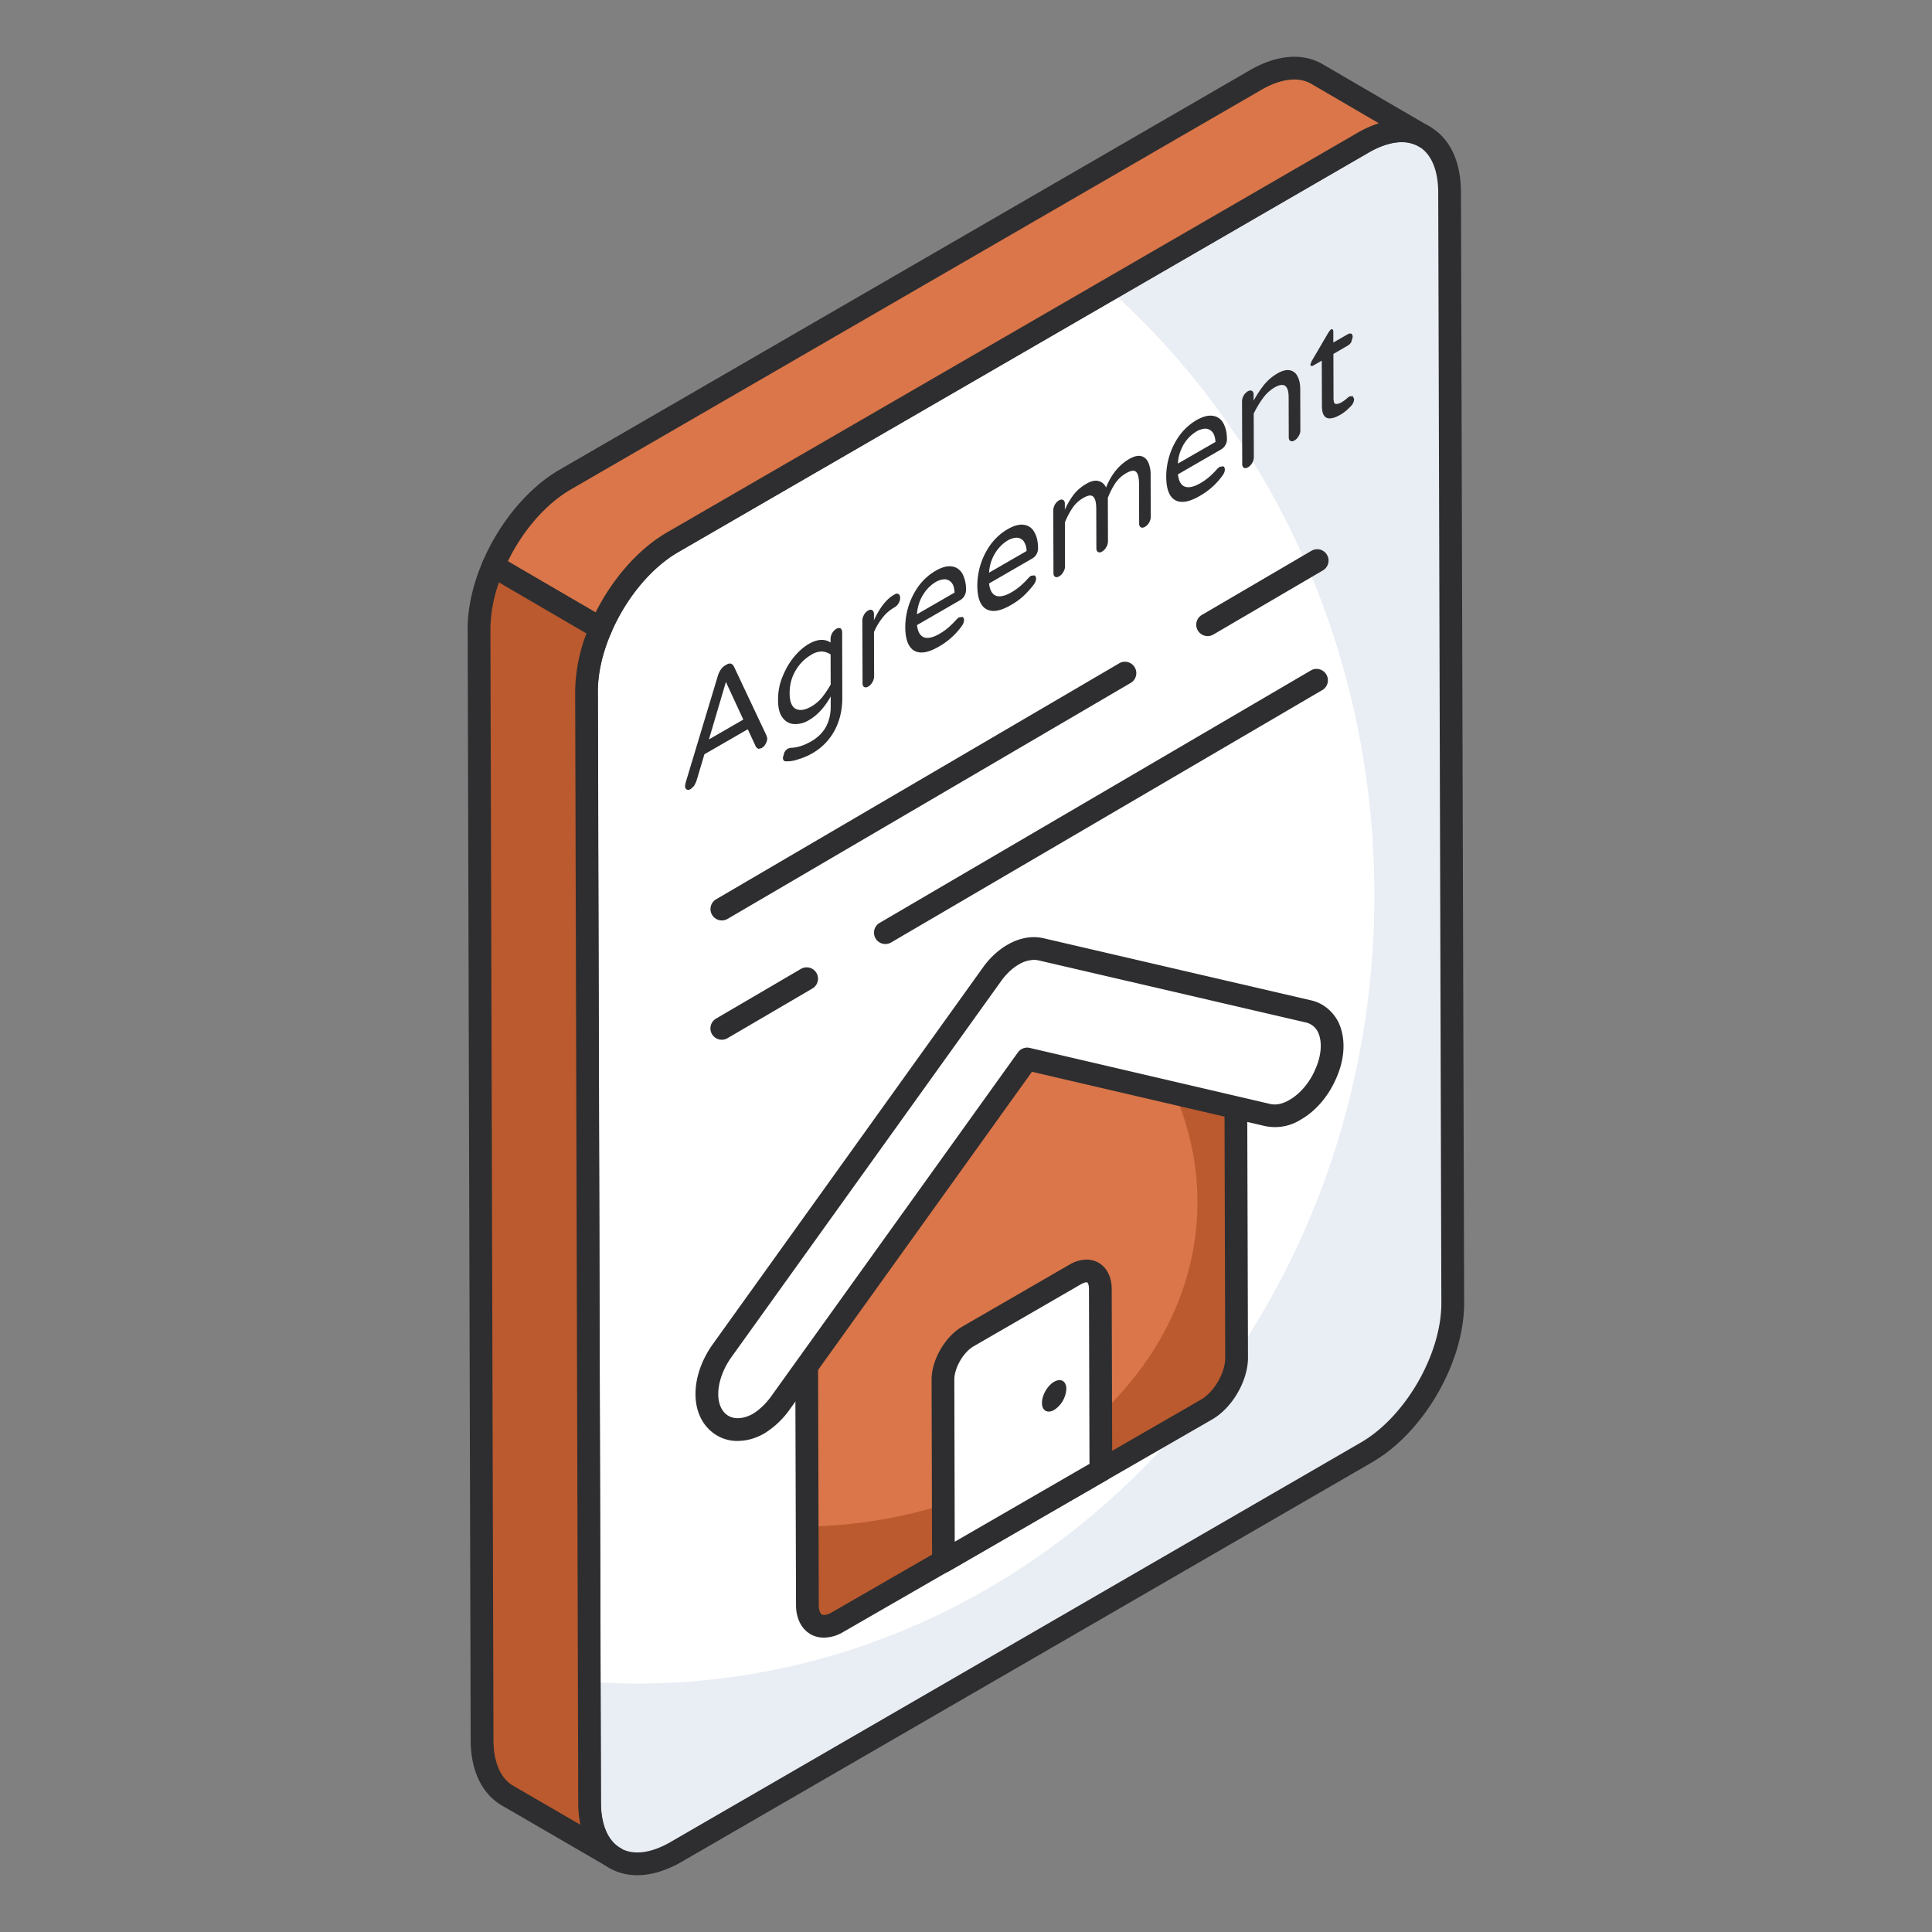<svg xmlns="http://www.w3.org/2000/svg" width="48" height="48" fill="none"><rect width="100%" height="100%" fill="#808080" stroke="none"/><path fill="#fff" d="M33.86 3.545c1.19-.689 2.153-.139 2.156 1.231l.078 27.592c.004 1.365-.952 3.026-2.141 3.714l-17.15 9.925c-1.19.689-2.152.139-2.156-1.226l-.078-27.592c-.004-1.37.953-3.03 2.142-3.72l17.15-9.924Z"/><path fill="#E9EDF4" d="M36.094 32.369c.007 1.362-.953 3.028-2.139 3.713l-17.153 9.925c-1.185.691-2.152.14-2.152-1.229l-.007-2.993c.388.029.776.043 1.164.043 10.13 0 18.339-8.767 18.339-19.589 0-6.042-2.562-11.449-6.586-15.042l6.304-3.65c1.186-.691 2.153-.14 2.153 1.229l.077 27.593Z"/><path fill="#2E2E30" d="M15.833 46.589c-.252 0-.488-.06-.698-.181-.495-.285-.77-.862-.772-1.626l-.078-27.592c-.004-1.48.999-3.22 2.283-3.964l17.15-9.925c.667-.387 1.309-.441 1.806-.155.497.285.771.864.773 1.63l.079 27.592c.003 1.477-1 3.216-2.283 3.96l-17.15 9.924c-.387.224-.764.337-1.11.337ZM34.825 3.53c-.246 0-.527.088-.825.26l-17.15 9.925c-1.106.64-2.004 2.199-2 3.474l.078 27.592c.002.553.175.957.488 1.137.317.182.758.127 1.244-.154l17.15-9.925c1.106-.64 2.004-2.197 2-3.47l-.078-27.591c-.002-.556-.175-.962-.489-1.142a.827.827 0 0 0-.418-.106Z"/><path fill="#DA7649" d="M32.718 1.839c-.392-.228-.928-.196-1.528.152l-17.15 9.924c-.751.435-1.406 1.255-1.788 2.145l2.67 1.556c.382-.889 1.037-1.709 1.79-2.144L33.86 3.548c.6-.348 1.136-.38 1.528-.152l-2.67-1.557Z"/><path fill="#2E2E30" d="M14.924 15.899a.28.28 0 0 1-.142-.039l-2.67-1.556a.282.282 0 0 1-.119-.355c.42-.979 1.132-1.83 1.907-2.278l17.15-9.925c.668-.387 1.312-.442 1.811-.151l2.671 1.557a.282.282 0 1 1-.284.488l-.001-.001c-.317-.182-.756-.129-1.243.153l-17.15 9.925c-.674.389-1.298 1.14-1.671 2.01a.281.281 0 0 1-.26.171Zm-2.307-1.954 2.181 1.271c.428-.855 1.076-1.585 1.773-1.988l17.15-9.925a2.72 2.72 0 0 1 .535-.241l-1.679-.98c-.317-.183-.758-.129-1.244.153l-17.15 9.925c-.614.355-1.188 1.011-1.566 1.785Z"/><path fill="#BA5A2E" d="m11.9 15.637.076 27.59c0 .677.24 1.152.625 1.38l2.671 1.55c-.385-.221-.625-.696-.625-1.373l-.076-27.596c-.002-.506.128-1.05.351-1.572l-2.67-1.556c-.224.522-.354 1.069-.352 1.577Z"/><path fill="#2E2E30" d="M15.273 46.44a.28.28 0 0 1-.14-.038l-.011-.006-2.662-1.545c-.494-.293-.766-.87-.766-1.624l-.075-27.59c-.003-.527.127-1.11.375-1.689a.28.28 0 0 1 .401-.132l2.67 1.556a.282.282 0 0 1 .118.356c-.217.506-.33 1.01-.328 1.458l.076 27.597c0 .546.169.945.476 1.126l.008.004a.282.282 0 0 1-.142.527Zm-2.876-31.97a3.529 3.529 0 0 0-.213 1.166l.076 27.59c0 .548.172.952.486 1.138l1.674.971a2.675 2.675 0 0 1-.054-.551l-.076-27.596a4.147 4.147 0 0 1 .28-1.45l-2.173-1.268Z"/><path fill="#fff" d="m27.97 16.713-10.034 5.873 10.034-5.873Z"/><path fill="#2E2E30" d="M17.934 22.868a.282.282 0 0 1-.143-.525l10.034-5.874a.283.283 0 0 1 .285.487L18.076 22.83a.28.28 0 0 1-.142.038Z"/><path fill="#fff" d="m32.724 13.928-2.721 1.593 2.721-1.593Z"/><path fill="#2E2E30" d="M30.004 15.803a.282.282 0 0 1-.143-.526l2.722-1.593a.282.282 0 0 1 .285.487l-2.721 1.593a.28.28 0 0 1-.143.039Z"/><path fill="#fff" d="m20.043 24.316-2.107 1.234 2.107-1.234Z"/><path fill="#2E2E30" d="M17.934 25.832a.282.282 0 0 1-.143-.526l2.108-1.234a.282.282 0 0 1 .285.487l-2.108 1.234a.28.28 0 0 1-.142.039Z"/><path fill="#fff" d="m32.727 16.89-10.73 6.282 10.73-6.281Z"/><path fill="#2E2E30" d="M21.997 23.454a.282.282 0 0 1-.142-.526l10.73-6.281a.283.283 0 0 1 .285.487l-10.73 6.281a.281.281 0 0 1-.143.039Z"/><path fill="#DA7649" d="m25.36 25.91 5.342 1.24.019 6.582c.001.474-.331 1.049-.745 1.287l-9.169 5.284c-.413.238-.748.048-.75-.426l-.018-6.55 5.322-7.418Z"/><path fill="#BA5A2E" d="M30.72 33.73c.004.476-.33 1.05-.744 1.29l-9.167 5.283c-.414.236-.748.047-.752-.425l-.003-1.95c5.375-.094 9.697-3.672 9.697-8.064a6.726 6.726 0 0 0-.77-3.116l1.722.4.018 6.581Z"/><path fill="#2E2E30" d="M20.471 40.687a.665.665 0 0 1-.334-.086c-.228-.132-.36-.395-.36-.724l-.02-6.55c0-.058.02-.116.054-.165l5.322-7.418a.286.286 0 0 1 .293-.11l5.342 1.24c.127.03.218.143.218.275l.02 6.581c0 .572-.388 1.245-.887 1.533l-9.17 5.284a.966.966 0 0 1-.478.14Zm-.148-7.27.019 6.459c0 .116.03.208.077.235.037.022.123.02.248-.053l9.17-5.284c.328-.19.604-.666.603-1.042l-.018-6.358-4.94-1.147-5.159 7.19Z"/><path fill="#fff" d="M32.93 26.703c-.164.372-.438.693-.752.869-.228.137-.47.183-.685.13l-5.972-1.391-6.136 8.553a1.892 1.892 0 0 1-.541.51 1.046 1.046 0 0 1-.516.144.715.715 0 0 1-.522-.216c-.366-.372-.307-1.124.137-1.744l6.697-9.338c.15-.216.34-.392.535-.503.17-.098.346-.15.516-.15.058 0 .117.006.176.019l6.638 1.542a.73.73 0 0 1 .496.392c.15.314.13.745-.072 1.183Z"/><path fill="#2E2E30" d="M18.326 35.8a.99.99 0 0 1-.726-.304c-.466-.474-.42-1.36.111-2.103l6.697-9.338c.17-.244.392-.452.626-.585.288-.167.6-.226.892-.16l6.641 1.542c.288.061.538.258.683.538.193.404.168.922-.065 1.428-.19.43-.506.794-.87 1a1.198 1.198 0 0 1-.89.158l-5.786-1.348-6.026 8.4a2.168 2.168 0 0 1-.626.587c-.225.126-.439.184-.66.184Zm7.363-11.952a.767.767 0 0 0-.374.112c-.164.093-.32.242-.446.42l-6.699 9.341c-.359.503-.431 1.11-.164 1.383.162.17.434.17.699.022.156-.094.319-.248.45-.428l6.135-8.552a.284.284 0 0 1 .294-.111l5.971 1.392c.144.035.313 0 .477-.098.262-.148.498-.423.637-.74 0-.002 0-.004.002-.006.16-.348.188-.7.073-.942a.444.444 0 0 0-.3-.238l-6.643-1.543a.521.521 0 0 0-.112-.012Z"/><path fill="#fff" d="M26.713 31.662c.343-.198.622-.039.623.36l.013 4.51-3.91 2.26-.013-4.509c-.001-.4.28-.883.623-1.08l2.664-1.54Z"/><path fill="#2E2E30" d="M23.44 39.074a.283.283 0 0 1-.283-.282l-.012-4.508c-.002-.495.334-1.078.764-1.326l2.664-1.54c.254-.147.517-.163.722-.045.205.119.324.355.325.649l.013 4.51a.283.283 0 0 1-.142.244l-3.91 2.26a.279.279 0 0 1-.141.038Zm3.416-7.167-2.664 1.54c-.258.148-.484.539-.482.835l.01 4.022 3.348-1.935-.013-4.346c0-.103-.028-.152-.041-.16-.015-.008-.07-.007-.158.044Z"/><path fill="#2E2E30" d="M26.19 34.33c.167-.097.302-.016.303.175a.665.665 0 0 1-.302.524c-.167.096-.304.02-.304-.174 0-.191.135-.428.302-.525ZM19.045 18.278l.017.065c0 .044-.013.091-.04.138a.261.261 0 0 1-.103.107l-.079.018-.055-.043-.207-.445-1.077.622-.204.682-.055.107-.079.073c-.041.024-.076.028-.103.012-.027-.016-.041-.047-.041-.09l.017-.085.8-2.653a.578.578 0 0 1 .07-.148.35.35 0 0 1 .114-.108l.03-.018c.045-.026.083-.032.114-.022a.139.139 0 0 1 .069.067l.812 1.721Zm-1.432.093.854-.493-.432-.935-.422 1.428ZM20.881 15.611c.028.02.041.052.042.095l.004 1.623c.001.308-.063.578-.19.817-.13.24-.311.428-.551.567-.12.07-.244.12-.367.156a.802.802 0 0 1-.31.045c-.037-.006-.058-.038-.058-.093l.037-.128a.256.256 0 0 1 .09-.095l.058-.018c.161-.002.333-.054.521-.163.323-.186.483-.476.482-.874v-.24c-.15.268-.329.466-.541.588a.637.637 0 0 1-.36.098.366.366 0 0 1-.29-.153c-.08-.096-.117-.244-.118-.449 0-.205.037-.4.115-.583.075-.186.171-.348.287-.49.117-.138.237-.243.36-.314.213-.123.391-.135.543-.037v-.09a.305.305 0 0 1 .143-.25c.038-.021.072-.025.103-.011Zm-.243 1.396-.002-.748a.447.447 0 0 0-.217-.073.51.51 0 0 0-.264.082 1.069 1.069 0 0 0-.387.389c-.1.168-.15.355-.15.564 0 .209.053.337.152.39.1.052.23.032.388-.059.1-.057.186-.13.264-.223.076-.095.147-.2.216-.322ZM22.223 14.77c.042-.024.072-.026.1-.01.027.016.041.047.041.095 0 .043-.013.09-.04.134a.275.275 0 0 1-.107.104l-.013.008a.98.98 0 0 0-.281.25 1.492 1.492 0 0 0-.209.353l.003 1.107a.29.29 0 0 1-.044.14.282.282 0 0 1-.103.107c-.037.021-.072.026-.1.01-.027-.016-.04-.047-.04-.09l-.005-1.561c0-.044.013-.09.04-.142a.28.28 0 0 1 .1-.105c.041-.024.075-.028.103-.012.027.02.045.05.045.092v.158c.147-.314.311-.523.493-.628l.017-.01ZM23.963 14.8a.285.285 0 0 1-.107.11l-1.073.62c.018.159.073.261.166.302.093.037.223.013.391-.084.086-.05.165-.106.23-.164.068-.06.133-.124.195-.195l.058-.05.09-.012c.024.014.038.041.038.08 0 .056-.028.115-.082.182a1.78 1.78 0 0 1-.555.482c-.258.149-.457.177-.601.095-.145-.086-.22-.28-.222-.583a1.756 1.756 0 0 1 .334-1.025c.113-.152.253-.28.421-.378.155-.089.292-.125.405-.107.114.017.2.078.262.184a.837.837 0 0 1 .087.408c0 .043-.013.09-.037.136Zm-1.18.461.932-.538c-.004-.117-.031-.203-.08-.254a.231.231 0 0 0-.175-.077.496.496 0 0 0-.213.068.917.917 0 0 0-.212.178 1.031 1.031 0 0 0-.253.623ZM25.753 13.768a.283.283 0 0 1-.107.108l-1.073.62c.018.16.073.262.166.303.093.037.223.013.391-.084.086-.05.165-.107.23-.164.068-.06.134-.125.195-.196l.058-.05.086-.01c.028.013.042.04.042.08 0 .055-.027.114-.082.181-.082.103-.165.19-.243.263a1.784 1.784 0 0 1-.312.22c-.258.148-.457.176-.601.094-.148-.085-.22-.28-.222-.583a1.759 1.759 0 0 1 .334-1.026c.113-.151.253-.28.421-.377.155-.09.292-.125.405-.108a.34.34 0 0 1 .259.187c.062.102.09.24.09.406 0 .043-.013.09-.037.136Zm-1.18.46.932-.538a.437.437 0 0 0-.08-.254.231.231 0 0 0-.175-.077.498.498 0 0 0-.213.068.923.923 0 0 0-.212.178 1.031 1.031 0 0 0-.252.623ZM28.057 11.403c.12-.07.216-.09.299-.07.079.022.137.075.175.16a.753.753 0 0 1 .056.303l.003 1.048c0 .043-.013.09-.04.138a.283.283 0 0 1-.103.107c-.042.023-.076.027-.103.012-.028-.016-.042-.048-.042-.09l-.003-.982c0-.158-.024-.258-.073-.305-.048-.047-.13-.035-.25.034a.818.818 0 0 0-.268.249 2.04 2.04 0 0 0-.184.36l.003 1.09a.292.292 0 0 1-.044.14.283.283 0 0 1-.103.107c-.041.024-.072.026-.1.01-.027-.015-.04-.047-.041-.09l-.003-.981c0-.158-.025-.258-.076-.304-.048-.047-.13-.035-.247.033a.791.791 0 0 0-.268.249 1.907 1.907 0 0 0-.188.36l.003 1.092c0 .044-.013.091-.044.14a.283.283 0 0 1-.103.107c-.037.022-.072.026-.1.01-.027-.015-.04-.047-.04-.09l-.005-1.56c0-.044.013-.091.04-.143a.279.279 0 0 1 .1-.104c.041-.024.076-.028.103-.013.031.018.045.05.045.093v.15a1.87 1.87 0 0 1 .212-.364c.083-.11.192-.205.326-.282.117-.067.216-.09.302-.064a.271.271 0 0 1 .183.159c.13-.323.32-.56.578-.709ZM30.443 11.059a.285.285 0 0 1-.107.108l-1.07.618c.018.16.07.264.166.303.093.037.22.015.388-.082a1.49 1.49 0 0 0 .233-.166 2.03 2.03 0 0 0 .192-.194l.058-.049.09-.012c.024.014.037.041.038.08 0 .056-.028.115-.082.182a1.742 1.742 0 0 1-.552.48c-.257.149-.46.18-.604.097-.145-.086-.218-.281-.218-.585a1.758 1.758 0 0 1 .333-1.025c.113-.152.254-.28.418-.376.158-.09.292-.125.405-.107a.342.342 0 0 1 .262.184c.059.104.09.24.09.406 0 .043-.013.09-.04.138Zm-1.177.458.933-.538c-.008-.115-.036-.201-.084-.252a.231.231 0 0 0-.175-.077.485.485 0 0 0-.213.068.94.94 0 0 0-.383.454.903.903 0 0 0-.078.345ZM31.736 9.278c.116-.067.216-.093.302-.08a.261.261 0 0 1 .196.148c.045.08.07.189.07.319l.003 1.033c0 .043-.014.09-.045.14a.282.282 0 0 1-.102.106c-.038.022-.072.026-.1.01-.028-.015-.041-.047-.041-.09l-.003-.997c-.001-.296-.118-.374-.351-.24a.943.943 0 0 0-.281.257c-.082.11-.161.24-.236.39l.003 1.09a.305.305 0 0 1-.143.245c-.042.024-.076.028-.104.013-.027-.016-.041-.048-.041-.09l-.005-1.561a.303.303 0 0 1 .144-.25c.038-.02.072-.025.103-.011.027.02.041.05.041.094v.15c.083-.15.168-.278.26-.395.093-.112.203-.207.33-.28ZM33.067 8.18h.042l.017.042v.288l.358-.206c.037-.022.065-.022.089-.012.024.013.034.043.034.082l-.034.123a.234.234 0 0 1-.089.09l-.356.206.003 1.1c0 .094.02.142.059.143.04.004.089-.011.147-.045a.86.86 0 0 0 .127-.093l.027-.024.038-.026.079-.006.035.071a.258.258 0 0 1-.072.168c-.082.09-.171.166-.264.22-.309.177-.463.105-.464-.214l-.004-1.127-.222.128-.045.006-.017-.037.03-.08.428-.73.054-.066Z"/></svg>